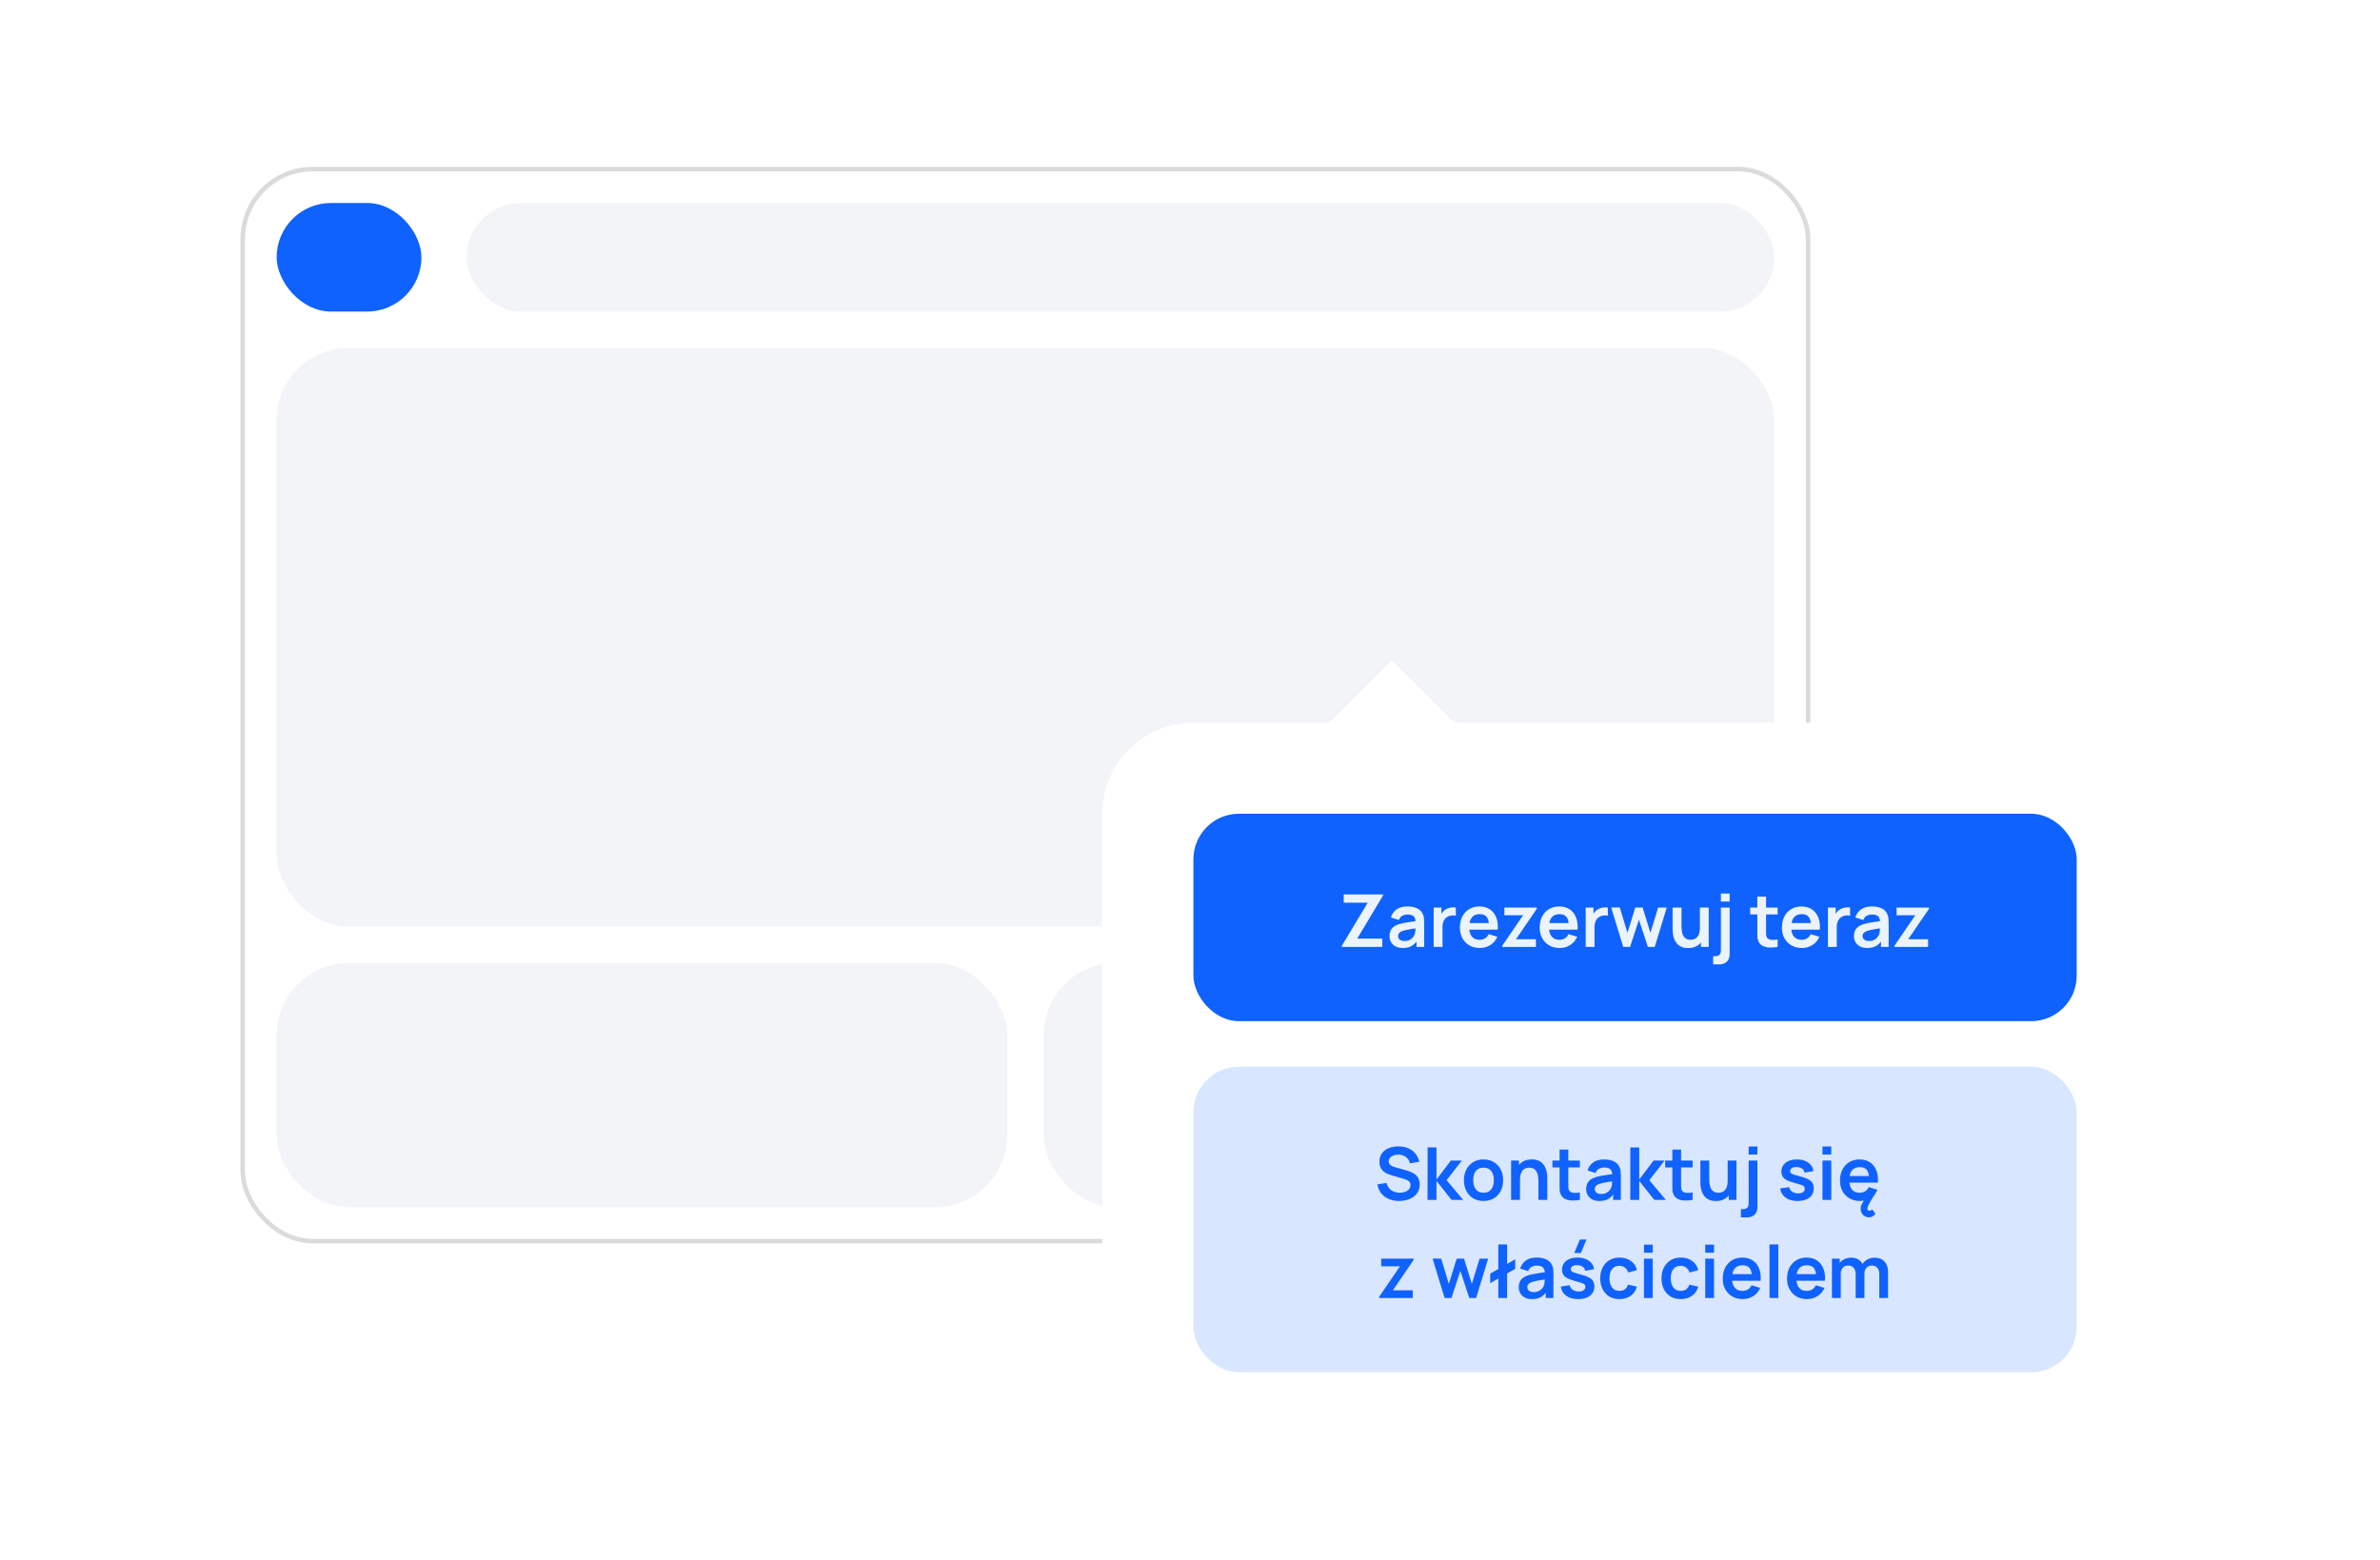 <?xml version="1.0" encoding="UTF-8"?> <svg xmlns="http://www.w3.org/2000/svg" width="485" height="318" viewBox="0 0 485 318" fill="none"><rect width="485" height="318" rx="25" fill="white"></rect><rect x="49.461" y="34.461" width="319.004" height="218.509" rx="14.291" fill="white"></rect><rect x="49.461" y="34.461" width="319.004" height="218.509" rx="14.291" stroke="#DBDBDB" stroke-width="0.922"></rect><rect x="56.375" y="41.375" width="29.503" height="22.128" rx="11.064" fill="#0F62FE"></rect><rect x="95.102" y="41.375" width="266.451" height="22.128" rx="11.064" fill="#F2F4F8"></rect><rect x="56.375" y="70.879" width="305.174" height="118.013" rx="14.752" fill="#F2F4F8"></rect><rect x="56.375" y="196.268" width="148.899" height="49.787" rx="14.752" fill="#F2F4F8"></rect><rect x="212.648" y="196.268" width="148.899" height="49.787" rx="14.752" fill="#F2F4F8"></rect><g filter="url(#filter0_d_21685_64527)"><rect x="224.625" y="142.65" width="217" height="150.982" rx="18.568" fill="white"></rect><rect x="243.195" y="161.219" width="180" height="42.281" rx="9.284" fill="#0F62FE"></rect><path d="M273.448 188.359V188.114L278.721 179.343H273.819V177.664H281.818V177.917L276.575 186.673H281.692V188.359H273.448ZM285.838 188.582C285.258 188.582 284.768 188.473 284.367 188.255C283.966 188.033 283.661 187.738 283.453 187.372C283.25 187.005 283.149 186.602 283.149 186.161C283.149 185.775 283.213 185.428 283.342 185.121C283.471 184.809 283.669 184.542 283.936 184.319C284.204 184.091 284.55 183.906 284.976 183.762C285.298 183.658 285.674 183.564 286.105 183.48C286.541 183.396 287.011 183.319 287.516 183.25C288.026 183.175 288.558 183.096 289.113 183.012L288.474 183.376C288.479 182.821 288.355 182.413 288.103 182.15C287.85 181.888 287.424 181.757 286.825 181.757C286.464 181.757 286.115 181.841 285.778 182.009C285.441 182.178 285.206 182.467 285.073 182.878L283.439 182.366C283.637 181.687 284.013 181.143 284.568 180.732C285.127 180.321 285.88 180.115 286.825 180.115C287.538 180.115 288.165 180.232 288.704 180.464C289.249 180.697 289.653 181.078 289.915 181.608C290.059 181.89 290.145 182.18 290.175 182.477C290.205 182.769 290.22 183.089 290.22 183.435V188.359H288.652V186.621L288.912 186.904C288.551 187.483 288.128 187.909 287.642 188.181C287.162 188.449 286.56 188.582 285.838 188.582ZM286.194 187.156C286.6 187.156 286.947 187.084 287.234 186.941C287.521 186.797 287.749 186.621 287.917 186.413C288.09 186.206 288.207 186.01 288.266 185.827C288.36 185.599 288.412 185.339 288.422 185.047C288.437 184.75 288.444 184.51 288.444 184.326L288.994 184.49C288.454 184.574 287.991 184.648 287.605 184.713C287.219 184.777 286.887 184.839 286.61 184.898C286.333 184.953 286.088 185.015 285.875 185.084C285.667 185.158 285.491 185.245 285.347 185.344C285.204 185.443 285.092 185.557 285.013 185.686C284.939 185.814 284.902 185.965 284.902 186.139C284.902 186.337 284.951 186.513 285.05 186.666C285.149 186.815 285.293 186.933 285.481 187.022C285.674 187.112 285.912 187.156 286.194 187.156ZM292.153 188.359V180.338H293.735V182.291L293.542 182.039C293.641 181.772 293.772 181.529 293.936 181.311C294.104 181.088 294.305 180.905 294.537 180.761C294.735 180.628 294.953 180.524 295.191 180.45C295.433 180.37 295.681 180.323 295.934 180.308C296.186 180.289 296.431 180.299 296.669 180.338V182.009C296.431 181.94 296.156 181.918 295.844 181.942C295.537 181.967 295.26 182.054 295.013 182.202C294.765 182.336 294.562 182.507 294.404 182.715C294.25 182.923 294.136 183.16 294.062 183.428C293.988 183.69 293.95 183.975 293.95 184.282V188.359H292.153ZM301.588 188.582C300.776 188.582 300.063 188.406 299.449 188.055C298.835 187.703 298.354 187.216 298.008 186.592C297.666 185.968 297.495 185.25 297.495 184.438C297.495 183.561 297.664 182.801 298 182.158C298.337 181.509 298.805 181.007 299.404 180.65C300.003 180.294 300.696 180.115 301.484 180.115C302.316 180.115 303.021 180.311 303.6 180.702C304.185 181.088 304.618 181.635 304.9 182.343C305.182 183.051 305.289 183.886 305.22 184.846H303.445V184.193C303.44 183.321 303.286 182.685 302.984 182.284C302.682 181.883 302.207 181.682 301.558 181.682C300.825 181.682 300.281 181.91 299.924 182.366C299.568 182.816 299.389 183.477 299.389 184.349C299.389 185.161 299.568 185.79 299.924 186.235C300.281 186.681 300.8 186.904 301.484 186.904C301.924 186.904 302.303 186.807 302.62 186.614C302.942 186.416 303.19 186.131 303.363 185.76L305.13 186.295C304.823 187.018 304.348 187.58 303.704 187.981C303.066 188.382 302.36 188.582 301.588 188.582ZM298.825 184.846V183.495H304.343V184.846H298.825ZM306.134 188.359V188.114L310.382 181.905H306.565V180.338H313.167V180.591L308.934 186.792H312.989V188.359H306.134ZM317.849 188.582C317.037 188.582 316.324 188.406 315.71 188.055C315.096 187.703 314.616 187.216 314.269 186.592C313.927 185.968 313.757 185.25 313.757 184.438C313.757 183.561 313.925 182.801 314.262 182.158C314.598 181.509 315.066 181.007 315.665 180.65C316.265 180.294 316.958 180.115 317.745 180.115C318.577 180.115 319.282 180.311 319.862 180.702C320.446 181.088 320.879 181.635 321.161 182.343C321.444 183.051 321.55 183.886 321.481 184.846H319.706V184.193C319.701 183.321 319.547 182.685 319.245 182.284C318.943 181.883 318.468 181.682 317.819 181.682C317.086 181.682 316.542 181.91 316.185 182.366C315.829 182.816 315.651 183.477 315.651 184.349C315.651 185.161 315.829 185.79 316.185 186.235C316.542 186.681 317.062 186.904 317.745 186.904C318.186 186.904 318.564 186.807 318.881 186.614C319.203 186.416 319.451 186.131 319.624 185.76L321.392 186.295C321.085 187.018 320.609 187.58 319.966 187.981C319.327 188.382 318.621 188.582 317.849 188.582ZM315.086 184.846V183.495H320.604V184.846H315.086ZM323.138 188.359V180.338H324.72V182.291L324.527 182.039C324.626 181.772 324.757 181.529 324.92 181.311C325.089 181.088 325.289 180.905 325.522 180.761C325.72 180.628 325.938 180.524 326.176 180.45C326.418 180.37 326.666 180.323 326.918 180.308C327.171 180.289 327.416 180.299 327.654 180.338V182.009C327.416 181.94 327.141 181.918 326.829 181.942C326.522 181.967 326.245 182.054 325.997 182.202C325.75 182.336 325.547 182.507 325.388 182.715C325.235 182.923 325.121 183.16 325.047 183.428C324.972 183.69 324.935 183.975 324.935 184.282V188.359H323.138ZM330.779 188.359L328.328 180.323L330.081 180.338L331.648 185.485L333.238 180.338H334.745L336.327 185.485L337.902 180.338H339.655L337.204 188.359H335.807L333.988 182.841L332.175 188.359H330.779ZM344.003 188.59C343.409 188.59 342.919 188.491 342.532 188.293C342.146 188.094 341.839 187.842 341.611 187.535C341.384 187.228 341.215 186.901 341.106 186.555C340.997 186.208 340.926 185.881 340.891 185.574C340.861 185.262 340.846 185.01 340.846 184.817V180.338H342.659V184.2C342.659 184.448 342.676 184.728 342.711 185.039C342.745 185.346 342.824 185.644 342.948 185.931C343.077 186.213 343.265 186.446 343.513 186.629C343.765 186.812 344.104 186.904 344.53 186.904C344.758 186.904 344.983 186.867 345.206 186.792C345.429 186.718 345.629 186.592 345.808 186.413C345.991 186.23 346.137 185.98 346.246 185.663C346.355 185.346 346.409 184.945 346.409 184.46L347.471 184.913C347.471 185.596 347.338 186.215 347.07 186.77C346.808 187.325 346.419 187.768 345.904 188.099C345.389 188.426 344.755 188.59 344.003 188.59ZM346.625 188.359V185.871H346.409V180.338H348.207V188.359H346.625ZM349.105 191.924V190.246H349.484C349.919 190.246 350.229 190.144 350.412 189.941C350.595 189.738 350.687 189.439 350.687 189.043V180.338H352.469V189.845C352.469 190.493 352.279 191.001 351.898 191.367C351.521 191.739 350.996 191.924 350.323 191.924H349.105ZM350.687 179.12V177.479H352.469V179.12H350.687ZM362.248 188.359C361.718 188.458 361.198 188.5 360.688 188.486C360.183 188.476 359.73 188.384 359.329 188.211C358.928 188.033 358.623 187.753 358.415 187.372C358.232 187.025 358.136 186.671 358.126 186.309C358.116 185.948 358.111 185.54 358.111 185.084V178.11H359.893V184.98C359.893 185.302 359.896 185.584 359.901 185.827C359.911 186.069 359.963 186.267 360.057 186.421C360.235 186.718 360.52 186.884 360.911 186.919C361.302 186.953 361.748 186.933 362.248 186.859V188.359ZM356.655 181.742V180.338H362.248V181.742H356.655ZM367.213 188.582C366.401 188.582 365.688 188.406 365.074 188.055C364.46 187.703 363.98 187.216 363.633 186.592C363.291 185.968 363.121 185.25 363.121 184.438C363.121 183.561 363.289 182.801 363.626 182.158C363.962 181.509 364.43 181.007 365.029 180.65C365.629 180.294 366.322 180.115 367.109 180.115C367.941 180.115 368.646 180.311 369.226 180.702C369.81 181.088 370.243 181.635 370.525 182.343C370.808 183.051 370.914 183.886 370.845 184.846H369.07V184.193C369.065 183.321 368.911 182.685 368.609 182.284C368.307 181.883 367.832 181.682 367.183 181.682C366.45 181.682 365.906 181.91 365.549 182.366C365.193 182.816 365.015 183.477 365.015 184.349C365.015 185.161 365.193 185.79 365.549 186.235C365.906 186.681 366.426 186.904 367.109 186.904C367.55 186.904 367.928 186.807 368.245 186.614C368.567 186.416 368.815 186.131 368.988 185.76L370.756 186.295C370.449 187.018 369.973 187.58 369.33 187.981C368.691 188.382 367.985 188.582 367.213 188.582ZM364.45 184.846V183.495H369.968V184.846H364.45ZM372.502 188.359V180.338H374.084V182.291L373.891 182.039C373.99 181.772 374.121 181.529 374.284 181.311C374.453 181.088 374.653 180.905 374.886 180.761C375.084 180.628 375.302 180.524 375.54 180.45C375.782 180.37 376.03 180.323 376.282 180.308C376.535 180.289 376.78 180.299 377.018 180.338V182.009C376.78 181.94 376.505 181.918 376.193 181.942C375.886 181.967 375.609 182.054 375.361 182.202C375.114 182.336 374.911 182.507 374.752 182.715C374.599 182.923 374.485 183.16 374.411 183.428C374.336 183.69 374.299 183.975 374.299 184.282V188.359H372.502ZM380.489 188.582C379.91 188.582 379.42 188.473 379.019 188.255C378.618 188.033 378.313 187.738 378.105 187.372C377.902 187.005 377.801 186.602 377.801 186.161C377.801 185.775 377.865 185.428 377.994 185.121C378.123 184.809 378.321 184.542 378.588 184.319C378.855 184.091 379.202 183.906 379.628 183.762C379.95 183.658 380.326 183.564 380.757 183.48C381.192 183.396 381.663 183.319 382.168 183.25C382.678 183.175 383.21 183.096 383.765 183.012L383.126 183.376C383.131 182.821 383.007 182.413 382.755 182.15C382.502 181.888 382.076 181.757 381.477 181.757C381.116 181.757 380.767 181.841 380.43 182.009C380.093 182.178 379.858 182.467 379.724 182.878L378.09 182.366C378.288 181.687 378.665 181.143 379.219 180.732C379.779 180.321 380.531 180.115 381.477 180.115C382.19 180.115 382.817 180.232 383.356 180.464C383.901 180.697 384.304 181.078 384.567 181.608C384.71 181.89 384.797 182.18 384.827 182.477C384.856 182.769 384.871 183.089 384.871 183.435V188.359H383.304V186.621L383.564 186.904C383.203 187.483 382.779 187.909 382.294 188.181C381.814 188.449 381.212 188.582 380.489 188.582ZM380.846 187.156C381.252 187.156 381.598 187.084 381.886 186.941C382.173 186.797 382.401 186.621 382.569 186.413C382.742 186.206 382.859 186.01 382.918 185.827C383.012 185.599 383.064 185.339 383.074 185.047C383.089 184.75 383.096 184.51 383.096 184.326L383.646 184.49C383.106 184.574 382.643 184.648 382.257 184.713C381.871 184.777 381.539 184.839 381.262 184.898C380.984 184.953 380.739 185.015 380.526 185.084C380.319 185.158 380.143 185.245 379.999 185.344C379.856 185.443 379.744 185.557 379.665 185.686C379.591 185.814 379.554 185.965 379.554 186.139C379.554 186.337 379.603 186.513 379.702 186.666C379.801 186.815 379.945 186.933 380.133 187.022C380.326 187.112 380.564 187.156 380.846 187.156ZM386.062 188.359V188.114L390.311 181.905H386.493V180.338H393.096V180.591L388.862 186.792H392.917V188.359H386.062Z" fill="#EBF3FB"></path><rect x="243.195" y="212.783" width="180" height="62.281" rx="9.284" fill="#D9E6FF"></rect><path d="M285.116 240.147C284.334 240.147 283.628 240.01 282.999 239.738C282.376 239.466 281.861 239.077 281.455 238.572C281.054 238.062 280.799 237.458 280.69 236.76L282.546 236.478C282.705 237.111 283.029 237.602 283.519 237.948C284.015 238.295 284.584 238.468 285.228 238.468C285.609 238.468 285.968 238.409 286.305 238.29C286.641 238.171 286.914 237.998 287.122 237.77C287.334 237.542 287.441 237.262 287.441 236.931C287.441 236.782 287.416 236.646 287.367 236.522C287.317 236.393 287.243 236.28 287.144 236.181C287.05 236.082 286.926 235.992 286.772 235.913C286.624 235.829 286.451 235.757 286.253 235.698L283.49 234.881C283.252 234.812 282.995 234.72 282.717 234.606C282.445 234.487 282.185 234.326 281.937 234.123C281.695 233.915 281.494 233.653 281.336 233.336C281.182 233.014 281.106 232.618 281.106 232.148C281.106 231.459 281.279 230.883 281.625 230.417C281.977 229.947 282.447 229.595 283.037 229.363C283.631 229.13 284.289 229.016 285.012 229.021C285.745 229.026 286.399 229.152 286.973 229.4C287.547 229.642 288.028 229.996 288.414 230.462C288.8 230.927 289.072 231.489 289.231 232.148L287.307 232.482C287.228 232.106 287.074 231.786 286.847 231.524C286.624 231.256 286.349 231.053 286.022 230.915C285.7 230.776 285.356 230.702 284.99 230.692C284.633 230.687 284.302 230.741 283.995 230.855C283.693 230.964 283.448 231.123 283.259 231.331C283.076 231.539 282.985 231.781 282.985 232.059C282.985 232.321 283.064 232.536 283.222 232.705C283.381 232.868 283.576 232.999 283.809 233.098C284.047 233.192 284.287 233.272 284.529 233.336L286.446 233.871C286.708 233.94 287.003 234.034 287.329 234.153C287.656 234.272 287.971 234.438 288.273 234.651C288.575 234.864 288.822 235.143 289.015 235.49C289.213 235.836 289.313 236.277 289.313 236.812C289.313 237.366 289.196 237.854 288.963 238.275C288.736 238.691 288.426 239.038 288.035 239.315C287.644 239.592 287.196 239.8 286.691 239.939C286.191 240.077 285.666 240.147 285.116 240.147ZM290.905 239.924L290.92 229.229H292.732V235.765L295.666 231.903H297.902L294.79 235.913L298.169 239.924H295.8L292.732 236.062V239.924H290.905ZM302.311 240.147C301.508 240.147 300.808 239.966 300.209 239.604C299.61 239.243 299.144 238.745 298.812 238.112C298.486 237.473 298.322 236.74 298.322 235.913C298.322 235.071 298.491 234.334 298.827 233.7C299.164 233.066 299.632 232.571 300.231 232.215C300.83 231.858 301.523 231.68 302.311 231.68C303.118 231.68 303.821 231.86 304.42 232.222C305.019 232.583 305.484 233.083 305.816 233.722C306.148 234.356 306.314 235.086 306.314 235.913C306.314 236.745 306.145 237.48 305.809 238.119C305.477 238.753 305.012 239.25 304.412 239.612C303.813 239.968 303.113 240.147 302.311 240.147ZM302.311 238.468C303.024 238.468 303.553 238.23 303.9 237.755C304.247 237.28 304.42 236.666 304.42 235.913C304.42 235.136 304.244 234.517 303.893 234.056C303.541 233.591 303.014 233.358 302.311 233.358C301.83 233.358 301.434 233.467 301.122 233.685C300.815 233.898 300.588 234.198 300.439 234.584C300.29 234.965 300.216 235.408 300.216 235.913C300.216 236.691 300.392 237.312 300.743 237.777C301.1 238.238 301.622 238.468 302.311 238.468ZM313.498 239.924V236.062C313.498 235.809 313.481 235.529 313.446 235.222C313.412 234.915 313.33 234.621 313.201 234.339C313.077 234.051 312.889 233.816 312.637 233.633C312.389 233.45 312.052 233.358 311.627 233.358C311.399 233.358 311.174 233.395 310.951 233.47C310.728 233.544 310.525 233.673 310.342 233.856C310.163 234.034 310.02 234.282 309.911 234.599C309.802 234.911 309.748 235.312 309.748 235.802L308.685 235.349C308.685 234.665 308.817 234.047 309.079 233.492C309.346 232.937 309.738 232.497 310.253 232.17C310.768 231.838 311.401 231.672 312.154 231.672C312.748 231.672 313.238 231.771 313.624 231.969C314.011 232.167 314.318 232.42 314.545 232.727C314.773 233.034 314.942 233.361 315.05 233.707C315.159 234.054 315.229 234.383 315.258 234.695C315.293 235.002 315.31 235.252 315.31 235.445V239.924H313.498ZM307.935 239.924V231.903H309.532V234.391H309.748V239.924H307.935ZM321.95 239.924C321.42 240.023 320.9 240.065 320.39 240.05C319.885 240.04 319.432 239.949 319.031 239.775C318.63 239.597 318.325 239.317 318.118 238.936C317.934 238.589 317.838 238.235 317.828 237.874C317.818 237.513 317.813 237.104 317.813 236.648V229.674H319.596V236.545C319.596 236.866 319.598 237.149 319.603 237.391C319.613 237.634 319.665 237.832 319.759 237.985C319.937 238.282 320.222 238.448 320.613 238.483C321.004 238.518 321.45 238.498 321.95 238.424V239.924ZM316.357 233.306V231.903H321.95V233.306H316.357ZM325.918 240.147C325.338 240.147 324.848 240.038 324.447 239.82C324.046 239.597 323.742 239.302 323.534 238.936C323.331 238.57 323.229 238.166 323.229 237.725C323.229 237.339 323.293 236.993 323.422 236.686C323.551 236.374 323.749 236.106 324.016 235.883C324.284 235.656 324.63 235.47 325.056 235.326C325.378 235.222 325.754 235.128 326.185 235.044C326.621 234.96 327.091 234.883 327.596 234.814C328.106 234.74 328.638 234.661 329.193 234.576L328.554 234.94C328.559 234.386 328.435 233.977 328.183 233.715C327.93 233.452 327.505 233.321 326.906 233.321C326.544 233.321 326.195 233.405 325.858 233.574C325.522 233.742 325.286 234.032 325.153 234.443L323.519 233.93C323.717 233.252 324.093 232.707 324.648 232.296C325.207 231.885 325.96 231.68 326.906 231.68C327.619 231.68 328.245 231.796 328.785 232.029C329.329 232.262 329.733 232.643 329.995 233.173C330.139 233.455 330.225 233.744 330.255 234.042C330.285 234.334 330.3 234.653 330.3 235V239.924H328.733V238.186L328.993 238.468C328.631 239.047 328.208 239.473 327.722 239.746C327.242 240.013 326.641 240.147 325.918 240.147ZM326.274 238.721C326.68 238.721 327.027 238.649 327.314 238.505C327.601 238.362 327.829 238.186 327.997 237.978C328.171 237.77 328.287 237.574 328.346 237.391C328.44 237.163 328.492 236.903 328.502 236.611C328.517 236.314 328.525 236.074 328.525 235.891L329.074 236.054C328.535 236.138 328.072 236.213 327.685 236.277C327.299 236.341 326.967 236.403 326.69 236.463C326.413 236.517 326.168 236.579 325.955 236.648C325.747 236.723 325.571 236.809 325.428 236.908C325.284 237.007 325.173 237.121 325.093 237.25C325.019 237.379 324.982 237.53 324.982 237.703C324.982 237.901 325.031 238.077 325.13 238.23C325.229 238.379 325.373 238.498 325.561 238.587C325.754 238.676 325.992 238.721 326.274 238.721ZM332.218 239.924L332.233 229.229H334.045V235.765L336.979 231.903H339.215L336.103 235.913L339.482 239.924H337.113L334.045 236.062V239.924H332.218ZM344.927 239.924C344.398 240.023 343.878 240.065 343.368 240.05C342.863 240.04 342.41 239.949 342.009 239.775C341.608 239.597 341.303 239.317 341.095 238.936C340.912 238.589 340.815 238.235 340.805 237.874C340.796 237.513 340.791 237.104 340.791 236.648V229.674H342.573V236.545C342.573 236.866 342.576 237.149 342.58 237.391C342.59 237.634 342.642 237.832 342.736 237.985C342.915 238.282 343.199 238.448 343.591 238.483C343.982 238.518 344.427 238.498 344.927 238.424V239.924ZM339.335 233.306V231.903H344.927V233.306H339.335ZM349.66 240.154C349.066 240.154 348.576 240.055 348.19 239.857C347.803 239.659 347.496 239.406 347.269 239.099C347.041 238.792 346.873 238.466 346.764 238.119C346.655 237.772 346.583 237.446 346.548 237.139C346.519 236.827 346.504 236.574 346.504 236.381V231.903H348.316V235.765C348.316 236.012 348.333 236.292 348.368 236.604C348.403 236.911 348.482 237.208 348.606 237.495C348.734 237.777 348.922 238.01 349.17 238.193C349.423 238.377 349.762 238.468 350.188 238.468C350.415 238.468 350.641 238.431 350.863 238.357C351.086 238.282 351.287 238.156 351.465 237.978C351.648 237.795 351.794 237.545 351.903 237.228C352.012 236.911 352.067 236.51 352.067 236.025L353.129 236.478C353.129 237.161 352.995 237.78 352.728 238.334C352.465 238.889 352.077 239.332 351.562 239.664C351.047 239.991 350.413 240.154 349.66 240.154ZM352.282 239.924V237.436H352.067V231.903H353.864V239.924H352.282ZM354.762 243.489V241.81H355.141C355.577 241.81 355.886 241.709 356.069 241.506C356.253 241.303 356.344 241.003 356.344 240.607V231.903H358.127V241.409C358.127 242.058 357.936 242.565 357.555 242.932C357.179 243.303 356.654 243.489 355.98 243.489H354.762ZM356.344 230.685V229.043H358.127V230.685H356.344ZM366.301 240.147C365.31 240.147 364.506 239.924 363.887 239.478C363.268 239.033 362.892 238.406 362.758 237.599L364.585 237.317C364.679 237.713 364.887 238.025 365.209 238.253C365.531 238.48 365.937 238.594 366.427 238.594C366.858 238.594 367.19 238.51 367.422 238.342C367.66 238.169 367.779 237.933 367.779 237.636C367.779 237.453 367.734 237.307 367.645 237.198C367.561 237.084 367.373 236.975 367.081 236.871C366.788 236.767 366.34 236.636 365.736 236.478C365.063 236.299 364.528 236.109 364.132 235.906C363.736 235.698 363.451 235.453 363.278 235.17C363.105 234.888 363.018 234.547 363.018 234.146C363.018 233.645 363.149 233.21 363.412 232.838C363.674 232.467 364.04 232.182 364.511 231.984C364.981 231.781 365.536 231.68 366.174 231.68C366.798 231.68 367.35 231.776 367.831 231.969C368.316 232.163 368.707 232.437 369.004 232.794C369.301 233.15 369.484 233.569 369.554 234.049L367.727 234.376C367.682 234.034 367.526 233.764 367.259 233.566C366.996 233.368 366.645 233.257 366.204 233.232C365.783 233.207 365.444 233.272 365.187 233.425C364.929 233.574 364.8 233.784 364.8 234.056C364.8 234.21 364.852 234.341 364.956 234.45C365.06 234.559 365.268 234.668 365.58 234.777C365.897 234.886 366.368 235.019 366.991 235.178C367.63 235.341 368.14 235.529 368.521 235.742C368.908 235.95 369.185 236.2 369.353 236.493C369.527 236.785 369.613 237.139 369.613 237.555C369.613 238.362 369.319 238.995 368.729 239.456C368.145 239.916 367.336 240.147 366.301 240.147ZM371.389 230.685V229.043H373.178V230.685H371.389ZM371.389 239.924V231.903H373.178V239.924H371.389ZM381.471 243.348C381.139 243.491 380.79 243.516 380.424 243.422C380.062 243.328 379.77 243.145 379.548 242.872C379.359 242.635 379.238 242.345 379.184 242.003C379.134 241.662 379.179 241.325 379.317 240.993C379.411 240.775 379.528 240.55 379.666 240.317C379.805 240.09 379.931 239.892 380.045 239.723C380.119 239.614 380.221 239.471 380.35 239.293C380.478 239.114 380.615 238.929 380.758 238.735C380.907 238.542 381.043 238.362 381.167 238.193L382.325 238.364C382.211 238.552 382.097 238.738 381.984 238.921C381.87 239.099 381.758 239.273 381.649 239.441C381.545 239.609 381.449 239.765 381.36 239.909C381.271 240.048 381.194 240.174 381.129 240.288C380.996 240.516 380.882 240.728 380.788 240.926C380.694 241.129 380.624 241.305 380.58 241.454C380.56 241.518 380.548 241.605 380.543 241.714C380.543 241.828 380.577 241.924 380.647 242.003C380.756 242.122 380.897 242.159 381.07 242.115C381.248 242.075 381.402 242.003 381.531 241.899L382.177 242.739C382.097 242.862 381.998 242.976 381.88 243.08C381.766 243.184 381.63 243.273 381.471 243.348ZM379.05 240.147C378.238 240.147 377.525 239.971 376.911 239.619C376.297 239.268 375.817 238.78 375.47 238.156C375.128 237.532 374.958 236.814 374.958 236.002C374.958 235.126 375.126 234.366 375.463 233.722C375.799 233.074 376.267 232.571 376.866 232.215C377.465 231.858 378.159 231.68 378.946 231.68C379.778 231.68 380.483 231.875 381.063 232.267C381.647 232.653 382.08 233.2 382.362 233.908C382.645 234.616 382.751 235.45 382.682 236.411H380.907V235.757C380.902 234.886 380.748 234.25 380.446 233.848C380.144 233.447 379.669 233.247 379.02 233.247C378.287 233.247 377.743 233.475 377.386 233.93C377.03 234.381 376.851 235.042 376.851 235.913C376.851 236.725 377.03 237.354 377.386 237.8C377.743 238.245 378.263 238.468 378.946 238.468C379.387 238.468 379.765 238.372 380.082 238.178C380.404 237.98 380.652 237.696 380.825 237.324L382.593 237.859C382.286 238.582 381.81 239.144 381.167 239.545C380.528 239.946 379.822 240.147 379.05 240.147ZM376.287 236.411V235.059H381.805V236.411H376.287ZM281.039 259.924V259.679L285.287 253.47H281.469V251.903H288.072V252.155L283.839 258.357H287.894V259.924H281.039ZM294.384 259.924L291.933 251.888L293.685 251.903L295.253 257.05L296.842 251.903H298.35L299.932 257.05L301.506 251.903H303.259L300.808 259.924H299.412L297.592 254.406L295.78 259.924H294.384ZM303.678 256.901V254.963L308.78 252.029V253.975L303.678 256.901ZM305.334 259.924V249.006H307.124V259.924H305.334ZM312.18 260.147C311.601 260.147 311.111 260.038 310.71 259.82C310.309 259.597 310.004 259.302 309.796 258.936C309.593 258.57 309.492 258.166 309.492 257.725C309.492 257.339 309.556 256.993 309.685 256.686C309.814 256.374 310.012 256.106 310.279 255.883C310.547 255.656 310.893 255.47 311.319 255.326C311.641 255.222 312.017 255.128 312.448 255.044C312.884 254.96 313.354 254.883 313.859 254.814C314.369 254.74 314.901 254.661 315.456 254.576L314.817 254.94C314.822 254.386 314.698 253.977 314.446 253.715C314.193 253.452 313.767 253.321 313.168 253.321C312.807 253.321 312.458 253.405 312.121 253.574C311.784 253.742 311.549 254.032 311.416 254.443L309.782 253.93C309.98 253.252 310.356 252.707 310.91 252.296C311.47 251.885 312.223 251.68 313.168 251.68C313.881 251.68 314.508 251.796 315.047 252.029C315.592 252.262 315.996 252.643 316.258 253.173C316.402 253.455 316.488 253.744 316.518 254.042C316.548 254.334 316.562 254.653 316.562 255V259.924H314.995V258.186L315.255 258.468C314.894 259.047 314.471 259.473 313.985 259.746C313.505 260.013 312.903 260.147 312.18 260.147ZM312.537 258.721C312.943 258.721 313.29 258.649 313.577 258.505C313.864 258.362 314.092 258.186 314.26 257.978C314.433 257.77 314.55 257.574 314.609 257.391C314.703 257.163 314.755 256.903 314.765 256.611C314.78 256.314 314.787 256.074 314.787 255.891L315.337 256.054C314.797 256.138 314.334 256.213 313.948 256.277C313.562 256.341 313.23 256.403 312.953 256.463C312.676 256.517 312.431 256.579 312.218 256.648C312.01 256.723 311.834 256.809 311.69 256.908C311.547 257.007 311.435 257.121 311.356 257.25C311.282 257.379 311.245 257.53 311.245 257.703C311.245 257.901 311.294 258.077 311.393 258.23C311.492 258.379 311.636 258.498 311.824 258.587C312.017 258.676 312.255 258.721 312.537 258.721ZM322.15 250.751H320.798L321.942 248.003H323.301L322.15 250.751ZM321.593 260.147C320.603 260.147 319.798 259.924 319.179 259.478C318.56 259.033 318.184 258.406 318.05 257.599L319.878 257.317C319.972 257.713 320.18 258.025 320.501 258.253C320.823 258.48 321.229 258.594 321.719 258.594C322.15 258.594 322.482 258.51 322.715 258.342C322.952 258.169 323.071 257.933 323.071 257.636C323.071 257.453 323.027 257.307 322.937 257.198C322.853 257.084 322.665 256.975 322.373 256.871C322.081 256.767 321.633 256.636 321.029 256.478C320.355 256.299 319.821 256.109 319.424 255.906C319.028 255.698 318.744 255.453 318.57 255.17C318.397 254.888 318.31 254.547 318.31 254.146C318.31 253.645 318.442 253.21 318.704 252.838C318.966 252.467 319.333 252.182 319.803 251.984C320.274 251.781 320.828 251.68 321.467 251.68C322.091 251.68 322.643 251.776 323.123 251.969C323.608 252.163 324 252.437 324.297 252.794C324.594 253.15 324.777 253.569 324.846 254.049L323.019 254.376C322.975 254.034 322.819 253.764 322.551 253.566C322.289 253.368 321.937 253.257 321.497 253.232C321.076 253.207 320.737 253.272 320.479 253.425C320.222 253.574 320.093 253.784 320.093 254.056C320.093 254.21 320.145 254.341 320.249 254.45C320.353 254.559 320.561 254.668 320.873 254.777C321.19 254.886 321.66 255.019 322.284 255.178C322.923 255.341 323.433 255.529 323.814 255.742C324.2 255.95 324.477 256.2 324.646 256.493C324.819 256.785 324.906 257.139 324.906 257.555C324.906 258.362 324.611 258.995 324.022 259.456C323.438 259.916 322.628 260.147 321.593 260.147ZM330.016 260.147C329.189 260.147 328.483 259.963 327.899 259.597C327.315 259.226 326.867 258.721 326.555 258.082C326.248 257.443 326.092 256.72 326.087 255.913C326.092 255.091 326.253 254.363 326.57 253.73C326.891 253.091 327.347 252.591 327.936 252.229C328.525 251.863 329.226 251.68 330.038 251.68C330.949 251.68 331.719 251.91 332.348 252.37C332.982 252.826 333.395 253.45 333.588 254.242L331.806 254.725C331.667 254.294 331.437 253.96 331.115 253.722C330.793 253.48 330.427 253.358 330.016 253.358C329.55 253.358 329.167 253.47 328.865 253.693C328.562 253.91 328.34 254.212 328.196 254.599C328.052 254.985 327.981 255.423 327.981 255.913C327.981 256.676 328.152 257.292 328.493 257.763C328.835 258.233 329.342 258.468 330.016 258.468C330.491 258.468 330.865 258.359 331.137 258.141C331.414 257.923 331.622 257.609 331.761 257.198L333.588 257.607C333.341 258.424 332.907 259.052 332.288 259.493C331.669 259.929 330.912 260.147 330.016 260.147ZM335.007 250.685V249.043H336.797V250.685H335.007ZM335.007 259.924V251.903H336.797V259.924H335.007ZM342.505 260.147C341.679 260.147 340.973 259.963 340.389 259.597C339.804 259.226 339.356 258.721 339.044 258.082C338.737 257.443 338.581 256.72 338.576 255.913C338.581 255.091 338.742 254.363 339.059 253.73C339.381 253.091 339.837 252.591 340.426 252.229C341.015 251.863 341.716 251.68 342.528 251.68C343.439 251.68 344.209 251.91 344.837 252.37C345.471 252.826 345.885 253.45 346.078 254.242L344.295 254.725C344.157 254.294 343.926 253.96 343.605 253.722C343.283 253.48 342.916 253.358 342.505 253.358C342.04 253.358 341.656 253.47 341.354 253.693C341.052 253.91 340.829 254.212 340.686 254.599C340.542 254.985 340.47 255.423 340.47 255.913C340.47 256.676 340.641 257.292 340.983 257.763C341.324 258.233 341.832 258.468 342.505 258.468C342.981 258.468 343.355 258.359 343.627 258.141C343.904 257.923 344.112 257.609 344.251 257.198L346.078 257.607C345.83 258.424 345.397 259.052 344.778 259.493C344.159 259.929 343.402 260.147 342.505 260.147ZM347.497 250.685V249.043H349.287V250.685H347.497ZM347.497 259.924V251.903H349.287V259.924H347.497ZM355.158 260.147C354.346 260.147 353.633 259.971 353.019 259.619C352.406 259.268 351.925 258.78 351.579 258.156C351.237 257.532 351.066 256.814 351.066 256.002C351.066 255.126 351.234 254.366 351.571 253.722C351.908 253.074 352.376 252.571 352.975 252.215C353.574 251.858 354.267 251.68 355.054 251.68C355.886 251.68 356.592 251.875 357.171 252.267C357.755 252.653 358.189 253.2 358.471 253.908C358.753 254.616 358.86 255.45 358.79 256.411H357.015V255.757C357.01 254.886 356.857 254.25 356.555 253.848C356.253 253.447 355.777 253.247 355.129 253.247C354.396 253.247 353.851 253.475 353.495 253.93C353.138 254.381 352.96 255.042 352.96 255.913C352.96 256.725 353.138 257.354 353.495 257.8C353.851 258.245 354.371 258.468 355.054 258.468C355.495 258.468 355.874 258.372 356.191 258.178C356.513 257.98 356.76 257.696 356.934 257.324L358.701 257.859C358.394 258.582 357.919 259.144 357.275 259.545C356.636 259.946 355.931 260.147 355.158 260.147ZM352.396 256.411V255.059H357.914V256.411H352.396ZM360.596 259.924V249.006H362.386V259.924H360.596ZM368.257 260.147C367.445 260.147 366.732 259.971 366.118 259.619C365.504 259.268 365.024 258.78 364.678 258.156C364.336 257.532 364.165 256.814 364.165 256.002C364.165 255.126 364.333 254.366 364.67 253.722C365.007 253.074 365.475 252.571 366.074 252.215C366.673 251.858 367.366 251.68 368.153 251.68C368.985 251.68 369.691 251.875 370.27 252.267C370.854 252.653 371.288 253.2 371.57 253.908C371.852 254.616 371.959 255.45 371.889 256.411H370.114V255.757C370.109 254.886 369.956 254.25 369.654 253.848C369.352 253.447 368.876 253.247 368.228 253.247C367.495 253.247 366.95 253.475 366.594 253.93C366.237 254.381 366.059 255.042 366.059 255.913C366.059 256.725 366.237 257.354 366.594 257.8C366.95 258.245 367.47 258.468 368.153 258.468C368.594 258.468 368.973 258.372 369.29 258.178C369.612 257.98 369.859 257.696 370.032 257.324L371.8 257.859C371.493 258.582 371.018 259.144 370.374 259.545C369.735 259.946 369.03 260.147 368.257 260.147ZM365.495 256.411V255.059H371.013V256.411H365.495ZM382.962 259.924V255.052C382.962 254.502 382.826 254.074 382.553 253.767C382.281 253.455 381.912 253.299 381.447 253.299C381.159 253.299 380.902 253.366 380.674 253.499C380.446 253.628 380.266 253.821 380.132 254.079C379.998 254.331 379.932 254.633 379.932 254.985L379.137 254.517C379.132 253.962 379.256 253.475 379.508 253.054C379.766 252.628 380.112 252.296 380.548 252.059C380.984 251.821 381.469 251.702 382.004 251.702C382.89 251.702 383.568 251.969 384.039 252.504C384.514 253.034 384.752 253.732 384.752 254.599V259.924H382.962ZM373.314 259.924V251.903H374.896V254.391H375.119V259.924H373.314ZM378.149 259.924V255.074C378.149 254.514 378.013 254.079 377.741 253.767C377.468 253.455 377.097 253.299 376.626 253.299C376.171 253.299 375.805 253.455 375.527 253.767C375.255 254.079 375.119 254.485 375.119 254.985L374.317 254.45C374.317 253.93 374.445 253.462 374.703 253.046C374.96 252.63 375.307 252.304 375.743 252.066C376.183 251.823 376.676 251.702 377.221 251.702C377.82 251.702 378.32 251.831 378.721 252.088C379.127 252.341 379.429 252.687 379.627 253.128C379.83 253.564 379.932 254.056 379.932 254.606V259.924H378.149Z" fill="#0F62FE"></path><rect x="270.516" y="143.016" width="18.568" height="18.568" transform="rotate(-45 270.516 143.016)" fill="white"></rect></g><defs><filter id="filter0_d_21685_64527" x="209.539" y="119.44" width="247.673" height="193.921" filterUnits="userSpaceOnUse" color-interpolation-filters="sRGB"><feFlood flood-opacity="0" result="BackgroundImageFix"></feFlood><feColorMatrix in="SourceAlpha" type="matrix" values="0 0 0 0 0 0 0 0 0 0 0 0 0 0 0 0 0 0 127 0" result="hardAlpha"></feColorMatrix><feOffset dy="4.642"></feOffset><feGaussianBlur stdDeviation="7.543"></feGaussianBlur><feColorMatrix type="matrix" values="0 0 0 0 0 0 0 0 0 0 0 0 0 0 0 0 0 0 0.2 0"></feColorMatrix><feBlend mode="normal" in2="BackgroundImageFix" result="effect1_dropShadow_21685_64527"></feBlend><feBlend mode="normal" in="SourceGraphic" in2="effect1_dropShadow_21685_64527" result="shape"></feBlend></filter></defs></svg> 